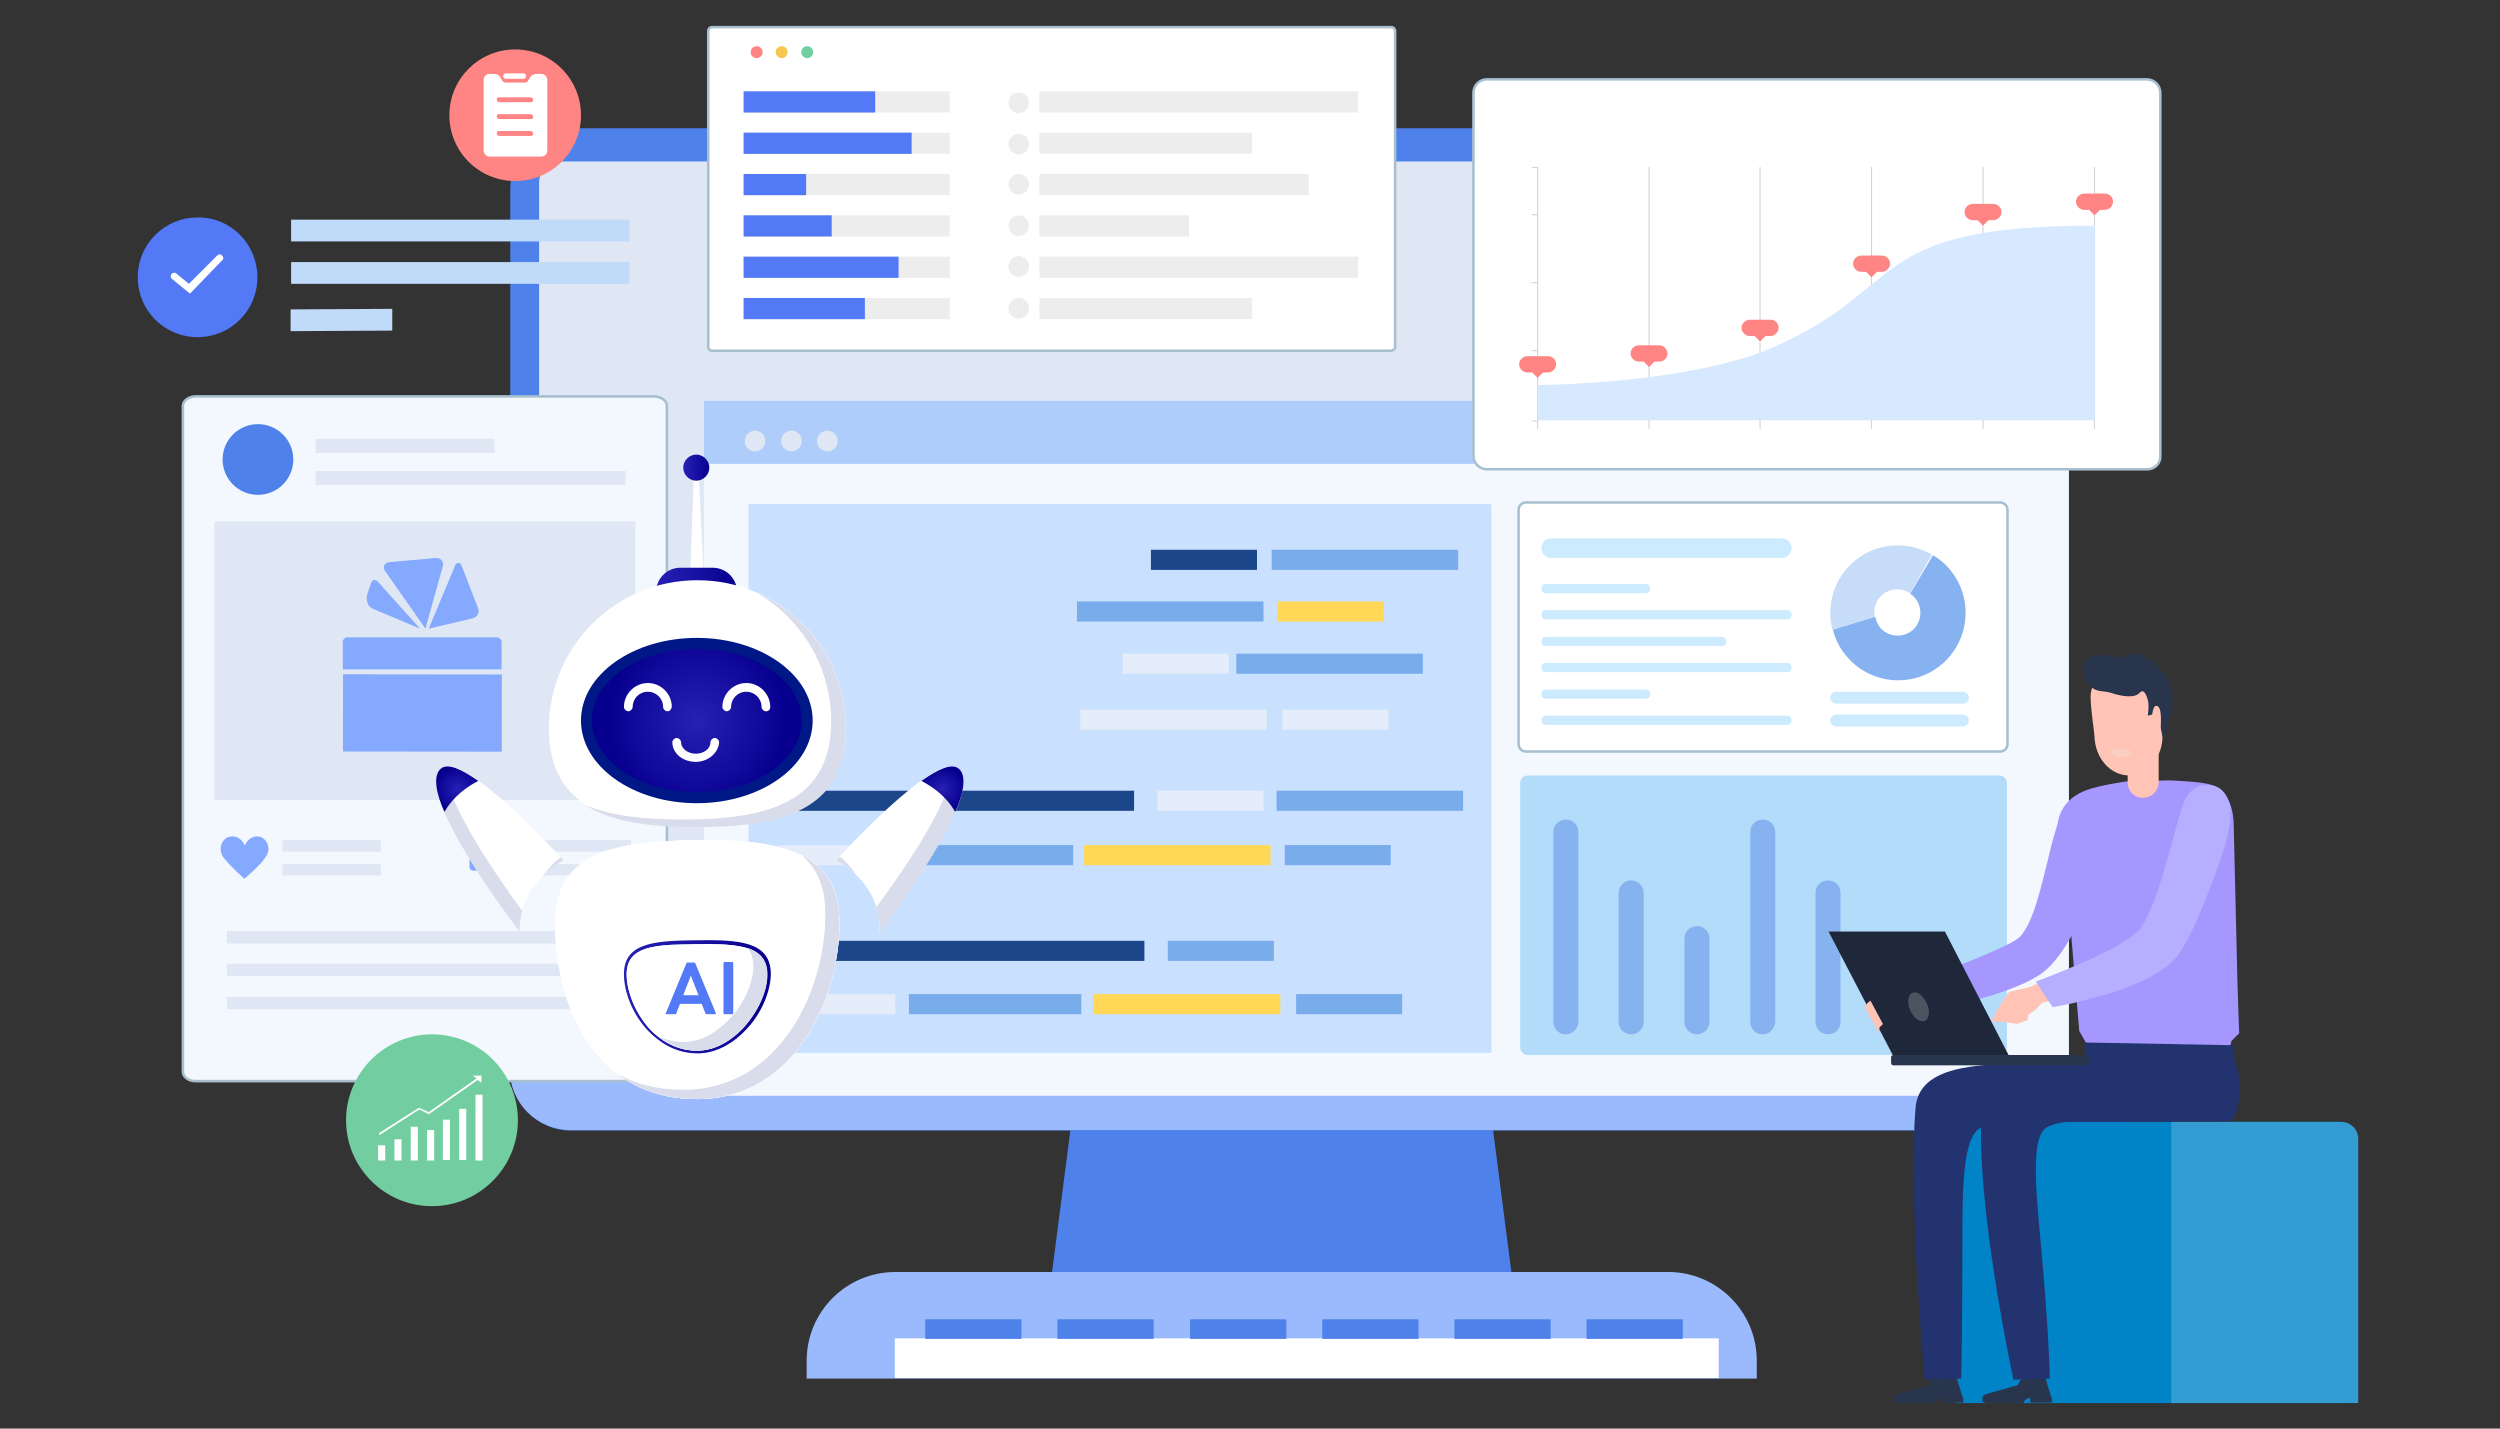<svg width="490" height="280" viewBox="0 0 490 280" fill="none" xmlns="http://www.w3.org/2000/svg">
<rect x="0" y="0" width="490" height="280" fill="#333333" stroke="none"/>
<g id="Frame 43917">
<g id="Frame" clip-path="url(#clip0_251_1525)">
<g id="Group">
<g id="Group_2">
<path id="Vector" d="M296.893 254.427H205.543L212.472 200.811H289.965L296.893 254.427Z" fill="#4E82EA"/>
<path id="Vector_2" d="M158.216 270.203H344.327V266.686C344.327 257.092 336.546 249.311 326.953 249.311H175.484C165.891 249.311 158.109 257.092 158.109 266.686V270.203H158.216Z" fill="#9BBAFE"/>
<path id="Vector_3" d="M390.588 221.597H111.954C105.345 221.597 100.016 216.267 100.016 209.658V37.084C100.016 30.476 105.345 25.146 111.954 25.146H390.588C397.197 25.146 402.526 30.476 402.526 37.084V209.552C402.633 216.161 397.197 221.597 390.588 221.597Z" fill="#4E82EA"/>
<path id="Vector_4" d="M392.72 183.969H109.822C107.477 183.969 105.665 182.051 105.665 179.812V35.805C105.665 33.46 107.584 31.648 109.822 31.648H392.827C395.172 31.648 396.984 33.567 396.984 35.805V179.812C396.984 182.051 395.065 183.969 392.72 183.969Z" fill="#DFE7F4"/>
<path id="Vector_5" d="M99.909 188.766V209.552C99.909 216.161 105.239 221.49 111.954 221.49H390.482C397.09 221.49 402.527 216.161 402.527 209.552V188.766H99.909Z" fill="#9BBAFE"/>
<path id="Vector_6" d="M251.165 210.405C254.108 210.405 256.494 208.066 256.494 205.182C256.494 202.297 254.108 199.958 251.165 199.958C248.221 199.958 245.835 202.297 245.835 205.182C245.835 208.066 248.221 210.405 251.165 210.405Z" fill="white"/>
<g id="Group_3">
<path id="Vector_7" d="M336.865 262.315H175.377V270.097H336.865V262.315Z" fill="white"/>
<path id="Vector_8" d="M329.83 258.584H310.963V262.422H329.83V258.584Z" fill="#4E82EA"/>
<path id="Vector_9" d="M303.928 258.584H285.062V262.422H303.928V258.584Z" fill="#4E82EA"/>
<path id="Vector_10" d="M278.026 258.584H259.159V262.422H278.026V258.584Z" fill="#4E82EA"/>
<path id="Vector_11" d="M252.124 258.584H233.257V262.422H252.124V258.584Z" fill="#4E82EA"/>
<path id="Vector_12" d="M226.115 258.584H207.248V262.422H226.115V258.584Z" fill="#4E82EA"/>
<path id="Vector_13" d="M200.213 258.584H181.346V262.422H200.213V258.584Z" fill="#4E82EA"/>
</g>
</g>
<g id="Group_4">
<path id="Vector_14" d="M405.511 78.549H137.963V214.775H405.511V78.549Z" fill="#F3F8FF"/>
<path id="Vector_15" d="M292.309 98.802H146.703V206.354H292.309V98.802Z" fill="#CAE0FF"/>
<path id="Vector_16" d="M405.511 78.549H137.963V90.914H405.511V78.549Z" fill="#AFCDFB"/>
<path id="Vector_17" d="M147.982 88.463C149.101 88.463 150.008 87.556 150.008 86.437C150.008 85.319 149.101 84.412 147.982 84.412C146.864 84.412 145.957 85.319 145.957 86.437C145.957 87.556 146.864 88.463 147.982 88.463Z" fill="#DFE7F4"/>
<path id="Vector_18" d="M155.124 88.463C156.242 88.463 157.149 87.556 157.149 86.437C157.149 85.319 156.242 84.412 155.124 84.412C154.005 84.412 153.099 85.319 153.099 86.437C153.099 87.556 154.005 88.463 155.124 88.463Z" fill="#DFE7F4"/>
<path id="Vector_19" d="M162.159 88.463C163.278 88.463 164.184 87.556 164.184 86.437C164.184 85.319 163.278 84.412 162.159 84.412C161.041 84.412 160.134 85.319 160.134 86.437C160.134 87.556 161.041 88.463 162.159 88.463Z" fill="#DFE7F4"/>
<path id="Vector_20" d="M175.484 194.842H154.698V198.786H175.484V194.842Z" fill="#E4EDF9"/>
<path id="Vector_21" d="M173.352 165.636H152.566V169.58H173.352V165.636Z" fill="#E4EDF9"/>
<path id="Vector_22" d="M210.339 165.636H176.336V169.58H210.339V165.636Z" fill="#78ACEA"/>
<path id="Vector_23" d="M249.033 165.636H212.472V169.58H249.033V165.636Z" fill="#FFD858"/>
<path id="Vector_24" d="M248.287 139.094H211.726V143.038H248.287V139.094Z" fill="#E4EDF9"/>
<path id="Vector_25" d="M278.879 128.115H242.317V132.059H278.879V128.115Z" fill="#78ACEA"/>
<path id="Vector_26" d="M247.647 117.882H211.086V121.826H247.647V117.882Z" fill="#78ACEA"/>
<path id="Vector_27" d="M285.807 107.756H249.246V111.7H285.807V107.756Z" fill="#78ACEA"/>
<path id="Vector_28" d="M286.766 154.977H250.205V158.92H286.766V154.977Z" fill="#78ACEA"/>
<path id="Vector_29" d="M274.829 194.842H254.043V198.786H274.829V194.842Z" fill="#78ACEA"/>
<path id="Vector_30" d="M211.938 194.842H178.148V198.786H211.938V194.842Z" fill="#78ACEA"/>
<path id="Vector_31" d="M250.951 194.842H214.283V198.786H250.951V194.842Z" fill="#FFD858"/>
<path id="Vector_32" d="M249.672 184.396H228.887V188.34H249.672V184.396Z" fill="#78ACEA"/>
<path id="Vector_33" d="M272.589 165.636H251.804V169.58H272.589V165.636Z" fill="#78ACEA"/>
<path id="Vector_34" d="M247.647 154.977H226.861V158.92H247.647V154.977Z" fill="#E4EDF9"/>
<path id="Vector_35" d="M272.164 139.094H251.378V143.038H272.164V139.094Z" fill="#E4EDF9"/>
<path id="Vector_36" d="M240.825 128.115H220.039V132.059H240.825V128.115Z" fill="#E4EDF9"/>
<path id="Vector_37" d="M271.205 117.882H250.419V121.826H271.205V117.882Z" fill="#FFD858"/>
<path id="Vector_38" d="M246.368 107.756H225.582V111.7H246.368V107.756Z" fill="#1C468A"/>
<path id="Vector_39" d="M224.303 184.396H154.698V188.34H224.303V184.396Z" fill="#1C468A"/>
<path id="Vector_40" d="M222.278 154.977H152.673V158.92H222.278V154.977Z" fill="#1C468A"/>
<path id="Vector_41" d="M391.973 147.302H299.131C298.278 147.302 297.639 146.662 297.639 145.81V99.975C297.639 99.122 298.278 98.482 299.131 98.482H391.973C392.826 98.482 393.466 99.122 393.466 99.975V145.916C393.466 146.662 392.826 147.302 391.973 147.302Z" fill="white" stroke="#A8BFCF" stroke-width="0.5" stroke-miterlimit="10"/>
<path id="Vector_42" d="M349.23 109.355H304.035C302.969 109.355 302.116 108.502 302.116 107.436C302.116 106.37 302.969 105.518 304.035 105.518H349.23C350.296 105.518 351.149 106.37 351.149 107.436C351.149 108.502 350.296 109.355 349.23 109.355Z" fill="#CDEBFF"/>
<path id="Vector_43" d="M322.582 116.283H302.969C302.436 116.283 302.116 115.857 302.116 115.431V115.324C302.116 114.791 302.543 114.471 302.969 114.471H322.582C323.115 114.471 323.435 114.898 323.435 115.324V115.431C323.541 115.857 323.115 116.283 322.582 116.283Z" fill="#CDEBFF"/>
<path id="Vector_44" d="M350.296 121.399H302.969C302.436 121.399 302.116 120.973 302.116 120.547V120.44C302.116 119.907 302.543 119.587 302.969 119.587H350.296C350.829 119.587 351.149 120.014 351.149 120.44V120.547C351.149 121.08 350.723 121.399 350.296 121.399Z" fill="#CDEBFF"/>
<path id="Vector_45" d="M322.582 136.962H302.969C302.436 136.962 302.116 136.536 302.116 136.11V136.003C302.116 135.47 302.543 135.15 302.969 135.15H322.582C323.115 135.15 323.435 135.577 323.435 136.003V136.11C323.541 136.536 323.115 136.962 322.582 136.962Z" fill="#CDEBFF"/>
<path id="Vector_46" d="M350.296 142.079H302.969C302.436 142.079 302.116 141.652 302.116 141.226V141.119C302.116 140.586 302.543 140.267 302.969 140.267H350.296C350.829 140.267 351.149 140.693 351.149 141.119V141.226C351.149 141.759 350.723 142.079 350.296 142.079Z" fill="#CDEBFF"/>
<path id="Vector_47" d="M337.505 126.623H302.969C302.436 126.623 302.116 126.196 302.116 125.77V125.663C302.116 125.13 302.543 124.811 302.969 124.811H337.505C338.038 124.811 338.358 125.237 338.358 125.663V125.77C338.358 126.196 338.038 126.623 337.505 126.623Z" fill="#CDEBFF"/>
<path id="Vector_48" d="M350.296 131.739H302.969C302.436 131.739 302.116 131.313 302.116 130.887V130.78C302.116 130.247 302.543 129.927 302.969 129.927H350.296C350.829 129.927 351.149 130.354 351.149 130.78V130.887C351.149 131.42 350.723 131.739 350.296 131.739Z" fill="#CDEBFF"/>
<path id="Vector_49" d="M384.725 137.922H359.889C359.25 137.922 358.717 137.389 358.717 136.749C358.717 136.11 359.25 135.577 359.889 135.577H384.725C385.365 135.577 385.898 136.11 385.898 136.749C385.898 137.389 385.365 137.922 384.725 137.922Z" fill="#CDEBFF"/>
<path id="Vector_50" d="M384.725 142.398H359.889C359.25 142.398 358.717 141.865 358.717 141.226C358.717 140.586 359.25 140.053 359.889 140.053H384.725C385.365 140.053 385.898 140.586 385.898 141.226C385.898 141.865 385.365 142.398 384.725 142.398Z" fill="#CDEBFF"/>
<path id="Vector_51" d="M374.386 116.39C374.813 116.603 375.132 116.923 375.452 117.349C376.944 119.268 376.625 122.146 374.706 123.638C372.787 125.131 369.909 124.811 368.417 122.892C367.991 122.252 367.671 121.613 367.564 120.867L359.25 123.425C359.676 125.13 360.423 126.729 361.595 128.222C366.072 133.978 374.386 135.044 380.142 130.567C385.898 126.09 386.964 117.776 382.487 112.02C381.421 110.634 380.142 109.568 378.863 108.822L374.386 116.39Z" fill="#86B2F0"/>
<path id="Vector_52" opacity="0.46" d="M369.056 116.496C370.655 115.217 372.787 115.217 374.386 116.283L378.649 108.715C374.066 106.05 368.203 106.263 363.833 109.674C359.569 112.979 357.864 118.522 359.143 123.425L367.457 120.867C367.137 119.268 367.67 117.562 369.056 116.496Z" fill="#86B2F0"/>
<path id="Vector_53" d="M391.867 206.78H299.451C298.705 206.78 297.959 206.141 297.959 205.288V153.484C297.959 152.738 298.599 151.992 299.451 151.992H391.867C392.614 151.992 393.36 152.631 393.36 153.484V205.288C393.253 206.141 392.614 206.78 391.867 206.78Z" fill="#B3DBFA"/>
<path id="Vector_54" d="M306.913 202.73C305.527 202.73 304.461 201.664 304.461 200.279V163.078C304.461 161.692 305.527 160.626 306.913 160.626C308.298 160.626 309.364 161.692 309.364 163.078V200.279C309.258 201.664 308.192 202.73 306.913 202.73Z" fill="#86B2F0"/>
<path id="Vector_55" d="M319.704 202.73C318.318 202.73 317.252 201.664 317.252 200.279V175.016C317.252 173.63 318.318 172.564 319.704 172.564C321.089 172.564 322.155 173.63 322.155 175.016V200.279C322.155 201.664 321.089 202.73 319.704 202.73Z" fill="#86B2F0"/>
<path id="Vector_56" d="M332.602 202.73C331.216 202.73 330.15 201.664 330.15 200.278V183.97C330.15 182.584 331.216 181.518 332.602 181.518C333.988 181.518 335.054 182.584 335.054 183.97V200.278C335.054 201.664 333.881 202.73 332.602 202.73Z" fill="#86B2F0"/>
<path id="Vector_57" d="M345.499 202.73C344.114 202.73 343.048 201.664 343.048 200.279V163.078C343.048 161.692 344.114 160.626 345.499 160.626C346.885 160.626 347.951 161.692 347.951 163.078V200.279C347.845 201.664 346.779 202.73 345.499 202.73Z" fill="#86B2F0"/>
<path id="Vector_58" d="M371.188 202.73C369.802 202.73 368.736 201.664 368.736 200.278V186.208C368.736 184.822 369.802 183.756 371.188 183.756C372.574 183.756 373.64 184.822 373.64 186.208V200.278C373.64 201.664 372.467 202.73 371.188 202.73Z" fill="#86B2F0"/>
<path id="Vector_59" d="M358.29 202.73C356.905 202.73 355.839 201.664 355.839 200.279V175.016C355.839 173.63 356.905 172.564 358.29 172.564C359.676 172.564 360.742 173.63 360.742 175.016V200.279C360.742 201.664 359.676 202.73 358.29 202.73Z" fill="#86B2F0"/>
<path id="Vector_60" d="M384.086 202.73C382.701 202.73 381.635 201.664 381.635 200.279V193.35C381.635 191.964 382.701 190.898 384.086 190.898C385.472 190.898 386.538 191.964 386.538 193.35V200.279C386.431 201.664 385.366 202.73 384.086 202.73Z" fill="#86B2F0"/>
</g>
<g id="Group_5">
<g id="Group_6">
<path id="Vector_61" d="M130.715 79.508V210.085C130.715 211.044 129.543 211.897 128.264 211.897H38.299C36.914 211.897 35.848 211.044 35.848 210.085V79.508C35.848 78.549 37.02 77.696 38.299 77.696H128.264C129.649 77.803 130.715 78.549 130.715 79.508Z" fill="#F3F8FF" stroke="#A8BFCF" stroke-width="0.5" stroke-miterlimit="10"/>
<path id="Vector_62" d="M123.787 182.477H44.481V184.929H123.787V182.477Z" fill="#DFE7F4"/>
<path id="Vector_63" d="M123.787 188.873H44.481V191.324H123.787V188.873Z" fill="#DFE7F4"/>
<path id="Vector_64" d="M123.787 195.375H44.481V197.827H123.787V195.375Z" fill="#DFE7F4"/>
<g id="Group_7">
<path id="Vector_65" d="M74.648 164.676H55.355V166.915H74.648V164.676Z" fill="#DFE7F4"/>
<path id="Vector_66" d="M74.648 169.366H55.355V171.605H74.648V169.366Z" fill="#DFE7F4"/>
<path id="Vector_67" d="M123.681 164.676H104.388V166.915H123.681V164.676Z" fill="#DFE7F4"/>
<path id="Vector_68" d="M123.681 169.366H104.388V171.605H123.681V169.366Z" fill="#DFE7F4"/>
<path id="Vector_69" d="M100.55 163.93H92.769C92.342 163.93 92.022 164.25 92.022 164.676V169.899C92.022 170.326 92.342 170.646 92.769 170.646H95.22L96.713 172.244L98.205 170.646H100.55C100.976 170.646 101.296 170.326 101.296 169.899V164.676C101.296 164.25 100.976 163.93 100.55 163.93Z" fill="#84A9FF"/>
<g id="Group_8">
<path id="Vector_70" d="M51.091 164.037C49.812 163.61 48.426 164.463 48 165.742C47.467 164.463 46.188 163.61 44.908 164.037H44.802C43.309 164.57 42.776 166.595 43.736 167.981C44.802 169.473 47.893 172.244 47.893 172.244C47.893 172.244 51.091 169.58 52.05 167.981C53.116 166.595 52.583 164.676 51.091 164.037Z" fill="#84A9FF"/>
</g>
</g>
<g id="Group_9">
<path id="Vector_71" d="M96.925 86.01H61.856V88.782H96.925V86.01Z" fill="#DFE7F4"/>
<path id="Vector_72" d="M122.614 92.299H61.856V95.071H122.614V92.299Z" fill="#DFE7F4"/>
<path id="Vector_73" d="M50.557 96.989C54.384 96.989 57.486 93.887 57.486 90.061C57.486 86.234 54.384 83.132 50.557 83.132C46.731 83.132 43.629 86.234 43.629 90.061C43.629 93.887 46.731 96.989 50.557 96.989Z" fill="#4E82EA"/>
</g>
<g id="Group_10">
<path id="Vector_74" d="M124.533 102.213H42.03V156.788H124.533V102.213Z" fill="#DFE7F4"/>
</g>
</g>
<g id="Group_11">
<path id="Vector_75" d="M67.221 147.293L98.346 147.328L98.363 132.192L67.237 132.157L67.221 147.293Z" fill="#84A9FF"/>
<path id="Vector_76" d="M67.186 131.206H98.311V125.876C98.311 125.343 97.884 124.917 97.351 124.917H68.038C67.612 124.917 67.186 125.343 67.186 125.77V131.206Z" fill="#84A9FF"/>
<g id="Group_12">
<path id="Vector_77" d="M84.027 123.211L92.661 121.186C93.514 120.973 94.047 120.014 93.727 119.267L90.423 110.74C90.21 110.207 89.464 110.207 89.25 110.74L84.027 123.211Z" fill="#84A9FF"/>
<path id="Vector_78" d="M83.388 123.212L86.799 110.953C87.012 110.101 86.372 109.354 85.519 109.354L76.139 110.207C75.393 110.314 74.967 111.167 75.393 111.806L83.388 123.212Z" fill="#84A9FF"/>
<path id="Vector_79" d="M82.322 123.212L74.007 113.938C73.581 113.512 72.942 113.618 72.728 114.258L71.982 116.496C71.662 117.562 72.089 118.841 72.942 119.268L82.322 123.212Z" fill="#84A9FF"/>
</g>
</g>
</g>
<g id="Group_13">
<path id="Vector_80" d="M420.861 91.98H291.457C289.965 91.98 288.792 90.807 288.792 89.315V18.218C288.792 16.725 289.965 15.553 291.457 15.553H420.754C422.246 15.553 423.419 16.725 423.419 18.218V89.315C423.525 90.807 422.353 91.98 420.861 91.98Z" fill="white" stroke="#A8BFCF" stroke-width="0.5" stroke-miterlimit="10"/>
<g id="Group_14">
<g id="Group_15">
<g id="Group_16">
<path id="Vector_81" d="M301.37 84.092C301.264 84.092 301.264 83.986 301.264 83.986V32.821C301.264 32.714 301.37 32.714 301.37 32.714C301.477 32.714 301.477 32.821 301.477 32.821V83.986C301.477 84.092 301.37 84.092 301.37 84.092Z" fill="#D1D3D4"/>
<path id="Vector_82" d="M323.222 84.092C323.115 84.092 323.115 83.986 323.115 83.986V32.821C323.115 32.714 323.222 32.714 323.222 32.714C323.328 32.714 323.328 32.821 323.328 32.821V83.986C323.328 84.092 323.222 84.092 323.222 84.092Z" fill="#D1D3D4"/>
<path id="Vector_83" d="M344.967 84.092C344.86 84.092 344.86 83.986 344.86 83.986V32.821C344.86 32.714 344.967 32.714 344.967 32.714C345.074 32.714 345.074 32.821 345.074 32.821V83.986C345.18 84.092 345.074 84.092 344.967 84.092Z" fill="#D1D3D4"/>
<path id="Vector_84" d="M366.818 84.092C366.712 84.092 366.712 83.986 366.712 83.986V32.821C366.712 32.714 366.818 32.714 366.818 32.714C366.925 32.714 366.925 32.821 366.925 32.821V83.986C366.925 84.092 366.925 84.092 366.818 84.092Z" fill="#D1D3D4"/>
<path id="Vector_85" d="M388.67 84.092C388.563 84.092 388.563 83.986 388.563 83.986V32.821C388.563 32.714 388.67 32.714 388.67 32.714C388.777 32.714 388.777 32.821 388.777 32.821V83.986C388.777 84.092 388.777 84.092 388.67 84.092Z" fill="#D1D3D4"/>
<path id="Vector_86" d="M410.522 84.092C410.415 84.092 410.415 83.986 410.415 83.986V32.821C410.415 32.714 410.522 32.714 410.522 32.714C410.628 32.714 410.628 32.821 410.628 32.821V83.986C410.628 84.092 410.628 84.092 410.522 84.092Z" fill="#D1D3D4"/>
</g>
<g id="Group_17">
<path id="Vector_87" d="M301.37 68.849H300.304C300.197 68.849 300.197 68.743 300.197 68.743C300.197 68.636 300.304 68.636 300.304 68.636H301.37C301.476 68.636 301.476 68.743 301.476 68.743C301.476 68.849 301.37 68.849 301.37 68.849Z" fill="#D1D3D4"/>
<path id="Vector_88" d="M301.37 82.6H300.304C300.197 82.6 300.197 82.493 300.197 82.493C300.197 82.387 300.304 82.387 300.304 82.387H301.37C301.476 82.387 301.476 82.493 301.476 82.493C301.476 82.6 301.37 82.6 301.37 82.6Z" fill="#D1D3D4"/>
<path id="Vector_89" d="M301.37 55.525H300.304C300.197 55.525 300.197 55.419 300.197 55.419C300.197 55.312 300.304 55.312 300.304 55.312H301.37C301.476 55.312 301.476 55.419 301.476 55.419C301.476 55.525 301.37 55.525 301.37 55.525Z" fill="#D1D3D4"/>
<path id="Vector_90" d="M301.37 42.201H300.304C300.197 42.201 300.197 42.094 300.197 42.094C300.197 41.988 300.304 41.988 300.304 41.988H301.37C301.476 41.988 301.476 42.094 301.476 42.094C301.476 42.201 301.37 42.201 301.37 42.201Z" fill="#D1D3D4"/>
<path id="Vector_91" d="M301.37 32.928H300.304C300.197 32.928 300.197 32.821 300.197 32.821C300.197 32.714 300.304 32.714 300.304 32.714H301.37C301.476 32.714 301.476 32.821 301.476 32.821C301.476 32.928 301.37 32.928 301.37 32.928Z" fill="#D1D3D4"/>
</g>
</g>
<path id="Vector_92" d="M301.37 75.458C301.37 75.458 331.216 75.352 347.951 67.89C374.28 56.165 365.539 44.227 410.628 44.227V82.387H301.37V75.458Z" fill="#D7E9FF"/>
<path id="Vector_93" d="M303.396 69.809H299.345C298.492 69.809 297.746 70.555 297.746 71.407C297.746 72.26 298.492 73.006 299.345 73.006H300.304L301.37 74.072L302.436 73.006H303.396C304.248 73.006 304.994 72.26 304.994 71.407C304.994 70.448 304.248 69.809 303.396 69.809Z" fill="#FF8585"/>
<path id="Vector_94" d="M325.247 67.677H321.197C320.344 67.677 319.598 68.423 319.598 69.276C319.598 70.128 320.344 70.874 321.197 70.874H322.156L323.222 71.941L324.288 70.874H325.247C326.1 70.874 326.846 70.128 326.846 69.276C326.739 68.423 326.1 67.677 325.247 67.677Z" fill="#FF8585"/>
<path id="Vector_95" d="M346.992 62.667H342.942C342.089 62.667 341.343 63.413 341.343 64.266C341.343 65.119 342.089 65.865 342.942 65.865H343.901L344.967 66.931L346.033 65.865H346.992C347.845 65.865 348.591 65.119 348.591 64.266C348.591 63.307 347.952 62.667 346.992 62.667Z" fill="#FF8585"/>
<path id="Vector_96" d="M368.844 50.089H364.793C363.94 50.089 363.194 50.835 363.194 51.688C363.194 52.541 363.94 53.287 364.793 53.287H365.753L366.818 54.353L367.884 53.287H368.844C369.697 53.287 370.443 52.541 370.443 51.688C370.443 50.728 369.697 50.089 368.844 50.089Z" fill="#FF8585"/>
<path id="Vector_97" d="M390.695 39.963H386.645C385.792 39.963 385.046 40.709 385.046 41.562C385.046 42.414 385.792 43.161 386.645 43.161H387.604L388.67 44.227L389.736 43.161H390.695C391.548 43.161 392.294 42.414 392.294 41.562C392.294 40.709 391.548 39.963 390.695 39.963Z" fill="#FF8585"/>
<path id="Vector_98" d="M412.547 37.938H408.496C407.644 37.938 406.897 38.684 406.897 39.536C406.897 40.389 407.644 41.135 408.496 41.135H409.456L410.522 42.201L411.588 41.135H412.547C413.4 41.135 414.146 40.389 414.146 39.536C414.146 38.577 413.4 37.938 412.547 37.938Z" fill="#FF8585"/>
</g>
</g>
<g id="Group_18">
<path id="Vector_99" d="M272.591 68.743H139.563C139.136 68.743 138.816 68.423 138.816 67.996V6.066C138.816 5.64 139.136 5.32 139.563 5.32H272.697C273.124 5.32 273.443 5.64 273.443 6.066V67.996C273.443 68.423 273.017 68.743 272.591 68.743Z" fill="white" stroke="#A8BFCF" stroke-width="0.5" stroke-miterlimit="10"/>
<g id="Group_19">
<path id="Vector_100" d="M266.195 17.898H203.731V22.055H266.195V17.898Z" fill="#EDEDED"/>
<path id="Vector_101" d="M245.409 25.999H203.731V30.156H245.409V25.999Z" fill="#EDEDED"/>
<path id="Vector_102" d="M233.045 42.201H203.731V46.358H233.045V42.201Z" fill="#EDEDED"/>
<path id="Vector_103" d="M256.495 34.1H203.731V38.257H256.495V34.1Z" fill="#EDEDED"/>
<path id="Vector_104" d="M266.195 50.302H203.731V54.459H266.195V50.302Z" fill="#EDEDED"/>
<path id="Vector_105" d="M245.409 58.403H203.731V62.56H245.409V58.403Z" fill="#EDEDED"/>
</g>
<g id="Group_20">
<path id="Vector_106" d="M186.144 17.898H145.745V22.055H186.144V17.898Z" fill="#EDEDED"/>
</g>
<g id="Group_21">
<path id="Vector_107" d="M186.144 25.999H145.745V30.156H186.144V25.999Z" fill="#EDEDED"/>
</g>
<g id="Group_22">
<path id="Vector_108" d="M186.144 34.1H145.745V38.257H186.144V34.1Z" fill="#EDEDED"/>
</g>
<g id="Group_23">
<path id="Vector_109" d="M186.144 42.201H145.745V46.358H186.144V42.201Z" fill="#EDEDED"/>
</g>
<g id="Group_24">
<path id="Vector_110" d="M186.144 50.302H145.745V54.459H186.144V50.302Z" fill="#EDEDED"/>
</g>
<g id="Group_25">
<path id="Vector_111" d="M186.144 58.403H145.745V62.56H186.144V58.403Z" fill="#EDEDED"/>
</g>
<g id="Group_26">
<path id="Vector_112" d="M171.541 17.898H145.745V22.055H171.541V17.898Z" fill="#5379F6"/>
<path id="Vector_113" d="M163.013 42.201H145.745V46.358H163.013V42.201Z" fill="#5379F6"/>
<path id="Vector_114" d="M169.515 58.403H145.745V62.56H169.515V58.403Z" fill="#5379F6"/>
<path id="Vector_115" d="M158.003 34.1H145.745V38.257H158.003V34.1Z" fill="#5379F6"/>
<path id="Vector_116" d="M178.682 25.999H145.745V30.156H178.682V25.999Z" fill="#5379F6"/>
<path id="Vector_117" d="M176.124 50.302H145.745V54.459H176.124V50.302Z" fill="#5379F6"/>
</g>
<path id="Vector_118" d="M199.681 22.161C200.799 22.161 201.706 21.255 201.706 20.136C201.706 19.018 200.799 18.111 199.681 18.111C198.562 18.111 197.655 19.018 197.655 20.136C197.655 21.255 198.562 22.161 199.681 22.161Z" fill="#EDEDED"/>
<path id="Vector_119" d="M199.681 30.262C200.799 30.262 201.706 29.356 201.706 28.237C201.706 27.119 200.799 26.212 199.681 26.212C198.562 26.212 197.655 27.119 197.655 28.237C197.655 29.356 198.562 30.262 199.681 30.262Z" fill="#EDEDED"/>
<path id="Vector_120" d="M199.681 38.151C200.799 38.151 201.706 37.244 201.706 36.125C201.706 35.007 200.799 34.1 199.681 34.1C198.562 34.1 197.655 35.007 197.655 36.125C197.655 37.244 198.562 38.151 199.681 38.151Z" fill="#EDEDED"/>
<path id="Vector_121" d="M199.681 46.252C200.799 46.252 201.706 45.345 201.706 44.226C201.706 43.108 200.799 42.201 199.681 42.201C198.562 42.201 197.655 43.108 197.655 44.226C197.655 45.345 198.562 46.252 199.681 46.252Z" fill="#EDEDED"/>
<path id="Vector_122" d="M199.681 54.246C200.799 54.246 201.706 53.339 201.706 52.221C201.706 51.102 200.799 50.195 199.681 50.195C198.562 50.195 197.655 51.102 197.655 52.221C197.655 53.339 198.562 54.246 199.681 54.246Z" fill="#EDEDED"/>
<path id="Vector_123" d="M199.681 62.454C200.799 62.454 201.706 61.547 201.706 60.429C201.706 59.31 200.799 58.403 199.681 58.403C198.562 58.403 197.655 59.31 197.655 60.429C197.655 61.547 198.562 62.454 199.681 62.454Z" fill="#EDEDED"/>
</g>
<g id="Group_27">
<path id="Vector_124" d="M148.302 11.396C148.95 11.396 149.475 10.871 149.475 10.223C149.475 9.576 148.95 9.051 148.302 9.051C147.655 9.051 147.13 9.576 147.13 10.223C147.13 10.871 147.655 11.396 148.302 11.396Z" fill="#FF8585"/>
<path id="Vector_125" d="M153.206 11.396C153.853 11.396 154.378 10.871 154.378 10.223C154.378 9.576 153.853 9.051 153.206 9.051C152.558 9.051 152.033 9.576 152.033 10.223C152.033 10.871 152.558 11.396 153.206 11.396Z" fill="#F6C852"/>
<path id="Vector_126" d="M158.215 11.396C158.863 11.396 159.388 10.871 159.388 10.223C159.388 9.576 158.863 9.051 158.215 9.051C157.568 9.051 157.043 9.576 157.043 10.223C157.043 10.871 157.568 11.396 158.215 11.396Z" fill="#72CEA0"/>
</g>
<g id="Group_28">
<g id="Group_29">
<path id="Vector_127" d="M383.34 275V219.892H458.914V275" fill="#0083C7"/>
<path id="Vector_128" d="M425.551 275V219.892H458.914C460.726 219.892 462.219 221.384 462.219 223.196V275" fill="#339CD2"/>
</g>
<g id="Group_30">
<g id="Group_31">
<g id="Group_32">
<g id="Group_33">
<path id="Vector_129" d="M438.555 193.243L438.875 202.517L437.383 204.009L437.063 205.182L409.136 204.862L407.537 202.091C407.537 202.091 406.151 185.782 405.618 179.066C405.192 173.097 403.699 167.554 403.273 163.397C402.953 159.773 404.659 156.469 408.922 154.87C411.481 153.911 416.704 153.164 416.704 153.164L425.125 152.951C425.125 152.951 431.414 153.164 433.332 153.804C437.063 154.87 437.809 159.24 437.809 161.798L438.555 193.243Z" fill="#A697FF"/>
</g>
<g id="Group_34">
<g id="Group_35">
<g id="Group_36">
<g id="Group_37">
<path id="Vector_130" d="M423.099 147.834L417.023 147.941V153.377C417.023 155.083 418.409 156.469 420.115 156.362C421.714 156.362 423.099 154.976 423.099 153.377V147.834Z" fill="#FFC4B5"/>
</g>
</g>
<g id="Group_38">
<g id="XMLID_1_">
<path id="XMLID_2_" d="M410.522 144.317C410.628 148.581 413.613 151.992 417.344 151.992C420.968 151.885 423.952 148.368 423.846 144.104C423.846 143.464 424.059 135.683 423.846 135.15L420.968 132.912L415.531 131.526L411.161 132.805C411.161 133.018 409.562 134.404 409.775 137.175C409.882 139.627 410.522 143.891 410.522 144.317Z" fill="#FFC4B5"/>
</g>
</g>
</g>
<path id="Vector_131" d="M424.272 143.891L423.845 144.424C423.845 144.424 423.739 143.784 423.526 142.825C423.419 142.292 423.952 138.241 422.566 138.348C422.033 138.348 421.82 140.053 421.82 140.053L420.967 140.267C420.967 140.267 421.287 138.135 420.967 137.175C420.541 135.683 420.008 135.044 419.369 135.79C418.303 136.962 415.638 136.429 413.719 135.79C411.8 135.257 410.628 135.896 409.136 133.764C407.643 131.526 408.283 129.927 409.029 129.181C409.455 128.755 410.735 128.008 413.932 128.648C417.237 129.287 417.024 127.689 419.049 128.222C422.247 129.074 425.444 132.805 425.764 136.109C426.084 139.414 424.272 143.891 424.272 143.891Z" fill="#29354D"/>
<path id="Vector_132" d="M413.826 147.408C413.826 147.835 414.679 148.261 415.745 148.368C416.811 148.368 417.77 148.048 417.77 147.621C417.77 147.195 416.917 146.769 415.851 146.662C414.679 146.555 413.826 146.875 413.826 147.408Z" fill="#FBCFC1"/>
</g>
</g>
<g id="Group_39">
<g id="Group_40">
<g id="Group_41">
<path id="Vector_133" d="M380.355 274.041H380.569V274.893H384.832L384.726 273.721H384.619L383.34 269.457H378.97L378.863 269.99L378.117 271.482L371.721 273.294C371.721 273.294 371.188 273.508 371.188 273.827V274.36V274.68C371.188 274.68 371.295 274.787 371.828 275H379.183L379.609 274.36L380.036 274.041H380.355Z" fill="#29354D"/>
</g>
<path id="Vector_134" d="M389.736 208.699C382.807 209.232 375.985 210.724 375.452 217.12C373.96 235.241 377.265 270.417 377.265 270.417L384.406 270.203C384.406 270.203 384.619 259.757 384.619 246.326C384.619 233.322 384.513 222.769 388.35 220.957C390.589 219.891 404.659 219.785 412.76 219.891V207.313C409.136 207.633 395.812 208.166 389.736 208.699Z" fill="#223370"/>
</g>
<g id="Group_42">
<g id="Group_43">
<path id="Vector_135" d="M397.729 274.041H397.943V274.894H402.206L402.1 273.721H401.993L400.714 269.458H396.344L396.237 269.99L395.491 271.483L389.095 273.295C389.095 273.295 388.562 273.508 388.562 273.828V274.361V274.681C388.562 274.681 388.669 274.787 389.202 275H396.557L396.983 274.361L397.41 274.041H397.729Z" fill="#29354D"/>
</g>
<path id="Vector_136" d="M436.53 219.785C432.053 219.785 423.419 219.892 414.038 219.892C407.003 219.892 404.339 219.465 401.354 220.851C397.517 222.663 399.329 235.561 400.395 248.245C401.567 261.676 401.78 270.204 401.78 270.204L394.639 270.417C394.639 270.417 386.964 235.028 388.456 217.014C388.989 210.618 395.811 209.339 402.74 208.593C406.79 208.166 408.709 207.207 408.709 207.207V204.329L437.596 204.862C437.596 204.862 437.809 207.101 438.128 208.166C438.661 209.872 438.875 209.979 438.875 215.202C438.768 216.481 438.235 219.785 436.53 219.785Z" fill="#223370"/>
</g>
</g>
<g id="Group_44">
<g id="Group_45">
<path id="Vector_137" d="M366.072 197.294L367.778 196.015L365.859 195.801L365.433 195.162L365.539 194.842L368.417 194.309H369.91H371.402L376.838 192.71L384.406 190.472L385.685 195.375L374.813 197.933L372.894 199.639L371.189 200.811L368.204 202.197L365.646 197.507L366.072 197.294Z" fill="#F8B1A6"/>
<path id="Vector_138" d="M411.694 161.372C412.866 169.153 406.791 186.315 399.862 191.005C392.614 195.801 375.666 198.573 375.666 198.573L373.214 193.243C373.214 193.243 390.695 187.061 395.172 184.183C399.649 181.411 401.354 165.316 403.913 159.986C404.446 158.814 405.618 157.215 408.496 157.748C411.374 158.174 411.374 159.133 411.694 161.372Z" fill="#A697FF"/>
</g>
<g id="Group_46">
<g id="Group_47">
<path id="Vector_139" d="M409.029 208.806H371.082C370.868 208.806 370.655 208.593 370.655 208.38V207.207C370.655 206.994 370.868 206.781 371.082 206.781H409.029C409.242 206.781 409.455 206.994 409.455 207.207V208.38C409.455 208.593 409.242 208.806 409.029 208.806Z" fill="#29354D"/>
<path id="Vector_140" d="M370.975 206.781L358.397 182.584H381.208L393.68 206.781H370.975Z" fill="#1F283A"/>
</g>
<path id="Vector_141" d="M365.539 197.294L365.965 196.654L366.605 196.121L369.057 200.705L368.417 201.344L368.204 202.197L365.646 197.72L365.539 197.294Z" fill="#FFC4B5"/>
</g>
</g>
<g id="Group_48">
<path id="Vector_142" d="M405.724 190.152L407.963 194.736L400.288 196.548L398.796 198.04L397.623 198.786L397.41 199.959L395.278 200.705L391.974 200.172L391.548 200.385L390.375 200.172L390.695 199.319L391.974 197.081L393.786 194.416L395.065 194.096L397.517 193.563L405.724 190.152Z" fill="#FFC4B5"/>
<path id="Vector_143" d="M436.849 157.108C437.915 160.413 436.21 166.062 433.971 171.925C431.733 177.894 428.961 184.823 426.403 187.807C420.754 194.416 402.313 197.4 402.313 197.4L399.009 192.391C399.009 192.391 415.637 186.315 419.155 182.371C422.672 178.427 425.657 164.676 427.576 158.494C428.002 157.322 428.961 154.23 431.839 153.911C434.717 153.591 436.103 154.976 436.849 157.108Z" fill="#B6AEFF"/>
</g>
</g>
<path id="Vector_144" d="M377.904 197.294C378.33 198.893 377.904 200.172 376.838 200.172C375.772 200.172 374.6 198.893 374.173 197.4C373.747 195.801 374.173 194.522 375.239 194.522C376.198 194.416 377.371 195.695 377.904 197.294Z" fill="#4C5361"/>
</g>
</g>
<g id="Group_49">
<path id="Vector_145" d="M101.509 219.572C101.509 228.845 93.941 236.413 84.667 236.413C75.393 236.413 67.825 228.845 67.825 219.572C67.825 210.298 75.393 202.73 84.667 202.73C94.047 202.73 101.509 210.298 101.509 219.572Z" fill="#72CEA0"/>
<g id="Group_50">
<path id="Vector_146" d="M94.367 210.831H92.661L93.407 211.364L84.027 217.973L82.109 217.12L74.221 222.13L74.434 222.45L82.215 217.44L84.027 218.399L93.621 211.684L94.367 212.217V210.831Z" fill="white"/>
<path id="Vector_147" d="M75.5 224.475H74.114V227.46H75.5V224.475Z" fill="white"/>
<path id="Vector_148" d="M78.698 223.302H77.312V227.459H78.698V223.302Z" fill="white"/>
<path id="Vector_149" d="M81.895 220.851H80.51V227.459H81.895V220.851Z" fill="white"/>
<path id="Vector_150" d="M85.094 221.49H83.708V227.459H85.094V221.49Z" fill="white"/>
<path id="Vector_151" d="M88.184 219.465H86.799V227.353H88.184V219.465Z" fill="white"/>
<path id="Vector_152" d="M91.383 217.333H89.997V227.353H91.383V217.333Z" fill="white"/>
<path id="Vector_153" d="M94.58 214.562H93.194V227.46H94.58V214.562Z" fill="white"/>
</g>
</g>
<g id="Group_51">
<path id="Vector_154" d="M100.976 35.485C108.099 35.485 113.874 29.711 113.874 22.588C113.874 15.464 108.099 9.69 100.976 9.69C93.853 9.69 88.078 15.464 88.078 22.588C88.078 29.711 93.853 35.485 100.976 35.485Z" fill="#FF8585"/>
<g id="Group_52">
<path id="Vector_155" d="M106.093 14.486H105.133C104.601 14.486 104.068 14.806 103.854 15.232L103.535 15.765C103.428 16.085 103.108 16.192 102.788 16.192H99.164C98.844 16.192 98.525 15.979 98.418 15.765L98.098 15.232C97.885 14.7 97.352 14.486 96.819 14.486H95.966C95.327 14.486 94.794 15.019 94.794 15.659V29.516C94.794 30.155 95.327 30.689 95.966 30.689H106.093C106.732 30.689 107.265 30.155 107.265 29.516V15.659C107.265 15.019 106.732 14.486 106.093 14.486ZM104.387 26.531C104.281 26.638 104.174 26.638 104.068 26.638H97.885C97.565 26.638 97.352 26.425 97.352 26.105C97.352 25.998 97.459 25.892 97.459 25.785C97.565 25.679 97.672 25.679 97.779 25.679H103.961C104.281 25.679 104.494 25.892 104.494 26.212C104.494 26.318 104.494 26.425 104.387 26.531ZM104.387 23.227C104.281 23.334 104.174 23.334 104.068 23.334H97.885C97.565 23.334 97.352 23.12 97.352 22.801C97.352 22.694 97.459 22.587 97.459 22.481C97.565 22.374 97.672 22.374 97.779 22.374H103.961C104.281 22.374 104.494 22.587 104.494 22.907C104.494 23.014 104.494 23.12 104.387 23.227ZM104.387 19.923C104.281 20.029 104.174 20.029 104.068 20.029H97.885C97.565 20.029 97.352 19.816 97.352 19.496C97.352 19.39 97.459 19.283 97.459 19.176C97.565 19.07 97.672 19.07 97.779 19.07H103.961C104.281 19.07 104.494 19.283 104.494 19.603C104.494 19.709 104.494 19.816 104.387 19.923Z" fill="white"/>
<path id="Vector_156" d="M102.575 15.446H99.164C98.844 15.446 98.631 15.233 98.631 14.913C98.631 14.593 98.844 14.38 99.164 14.38H102.575C102.895 14.38 103.108 14.593 103.108 14.913C103.108 15.233 102.895 15.446 102.575 15.446Z" fill="white"/>
</g>
</g>
<g id="Group_53">
<path id="Vector_157" d="M57.06 43.054H123.36V47.317H57.06V43.054Z" fill="#BFDBF9"/>
<path id="Vector_158" d="M57.06 51.368H123.36V55.632H57.06V51.368Z" fill="#BFDBF9"/>
<path id="Vector_159" d="M56.952 60.642L76.885 60.535V64.799L56.952 64.906V60.642Z" fill="#BFDBF9"/>
<g id="Group_54">
<path id="Vector_160" d="M50.45 54.353C50.45 60.855 45.227 66.078 38.725 66.078C32.223 66.078 27 60.855 27 54.353C27 47.851 32.223 42.627 38.725 42.627C45.227 42.521 50.45 47.851 50.45 54.353Z" fill="#5379F6"/>
<path id="Vector_161" d="M37.233 57.55L33.715 54.672C33.395 54.459 33.395 53.926 33.608 53.713C33.822 53.393 34.355 53.393 34.568 53.606L37.02 55.632L42.562 50.089C42.882 49.769 43.309 49.769 43.522 50.089C43.842 50.409 43.842 50.835 43.522 51.048L37.233 57.55Z" fill="white"/>
</g>
</g>
</g>
<g id="Group_55">
<g id="Group_56">
<path id="Vector_162" d="M163.865 168.62C163.865 168.62 172.819 172.884 172.393 182.691C172.393 182.691 193.605 155.083 187.742 150.606C183.372 147.089 163.865 168.62 163.865 168.62Z" fill="white"/>
<g id="Group_57">
<path id="Vector_163" d="M187.848 150.606C187.529 150.287 187.102 150.18 186.569 150.287C186.783 156.895 176.017 172.138 171.753 177.788C172.179 179.28 172.499 180.879 172.392 182.797C172.392 182.691 193.711 155.083 187.848 150.606Z" fill="#D8DCEB"/>
<path id="Vector_164" d="M164.611 167.875C164.185 168.301 163.865 168.621 163.865 168.621C163.865 168.621 165.784 169.58 167.809 171.499C166.85 170.006 165.677 168.727 164.611 167.875Z" fill="#D8DCEB"/>
</g>
<path id="Vector_165" d="M187.209 159.134C185.397 155.936 182.626 154.124 180.601 153.058C183.798 150.819 186.463 149.54 187.849 150.606C189.661 151.992 188.702 155.936 187.209 159.134Z" fill="url(#paint0_radial_251_1525)"/>
<path id="Vector_166" d="M110.462 168.62C110.462 168.62 101.508 172.884 101.934 182.691C101.934 182.691 80.722 155.083 86.585 150.606C90.955 147.089 110.462 168.62 110.462 168.62Z" fill="white"/>
<g id="Group_58">
<path id="Vector_167" d="M102.361 178.533C98.204 172.884 86.585 156.469 87.438 150.18C87.118 150.18 86.798 150.286 86.479 150.499C80.616 155.083 101.828 182.584 101.828 182.584C101.828 181.198 102.041 179.813 102.361 178.533Z" fill="#D8DCEB"/>
<path id="Vector_168" d="M106.625 171.391C108.65 169.473 110.462 168.62 110.462 168.62C110.462 168.62 110.249 168.407 109.929 167.98C108.863 168.833 107.691 169.899 106.625 171.391Z" fill="#D8DCEB"/>
</g>
<path id="Vector_169" d="M87.118 159.134C88.93 155.936 91.702 154.124 93.727 153.058C90.529 150.819 87.864 149.54 86.479 150.606C84.666 151.992 85.626 155.936 87.118 159.134Z" fill="url(#paint1_radial_251_1525)"/>
<g id="Group_59">
<g id="Group_60">
<path id="Vector_170" d="M135.085 117.562L136.044 91.874H136.897L138.176 117.456L135.085 117.562Z" fill="white"/>
<path id="Vector_171" d="M139.029 91.66C139.029 93.046 137.856 94.219 136.47 94.219C135.085 94.219 133.912 93.046 133.912 91.66C133.912 90.275 135.085 89.102 136.47 89.102C137.856 89.102 139.029 90.275 139.029 91.66Z" fill="url(#paint2_linear_251_1525)"/>
<path id="Vector_172" d="M144.572 119.161L128.583 119.268V116.07C128.583 113.405 130.715 111.273 133.38 111.273H139.669C142.333 111.273 144.465 113.405 144.465 116.07V119.161H144.572Z" fill="url(#paint3_linear_251_1525)"/>
<path id="Vector_173" d="M165.784 142.825C165.784 158.921 152.779 162.012 136.684 162.012C120.588 162.012 107.584 158.921 107.584 142.825C107.584 126.729 120.588 113.725 136.684 113.725C152.779 113.725 165.784 126.729 165.784 142.825Z" fill="white"/>
<path id="Vector_174" d="M148.515 116.283C157.149 121.4 162.905 130.673 162.905 141.439C162.905 157.535 149.901 160.626 133.806 160.626C126.557 160.626 119.948 159.986 114.832 157.854C120.162 161.265 127.943 162.118 136.684 162.118C152.779 162.118 165.783 159.027 165.783 142.931C165.783 130.993 158.642 120.76 148.515 116.283Z" fill="#D8DCEB"/>
<path id="Vector_175" d="M136.577 157.428C149.117 157.428 159.282 150.174 159.282 141.226C159.282 132.278 149.117 125.024 136.577 125.024C124.038 125.024 113.873 132.278 113.873 141.226C113.873 150.174 124.038 157.428 136.577 157.428Z" fill="#001885"/>
<path id="Vector_176" d="M136.577 155.296C147.939 155.296 157.15 148.997 157.15 141.226C157.15 133.455 147.939 127.156 136.577 127.156C125.215 127.156 116.005 133.455 116.005 141.226C116.005 148.997 125.215 155.296 136.577 155.296Z" fill="url(#paint4_radial_251_1525)"/>
<g id="Group_61">
<g id="Group_62">
<path id="Vector_177" d="M130.821 139.414C130.395 139.414 129.969 138.988 129.969 138.561C129.969 136.856 128.583 135.577 126.984 135.577C125.279 135.577 123.999 136.962 123.999 138.561C123.999 138.988 123.573 139.414 123.147 139.414C122.72 139.414 122.294 138.988 122.294 138.561C122.294 136.003 124.426 133.871 126.984 133.871C129.542 133.871 131.674 136.003 131.674 138.561C131.568 139.094 131.248 139.414 130.821 139.414Z" fill="white"/>
</g>
<g id="Group_63">
<path id="Vector_178" d="M150.114 139.414C149.688 139.414 149.262 138.988 149.262 138.561C149.262 136.856 147.876 135.577 146.277 135.577C144.572 135.577 143.292 136.962 143.292 138.561C143.292 138.988 142.866 139.414 142.44 139.414C142.013 139.414 141.587 138.988 141.587 138.561C141.587 136.003 143.719 133.871 146.277 133.871C148.835 133.871 150.967 136.003 150.967 138.561C150.967 139.094 150.647 139.414 150.114 139.414Z" fill="white"/>
</g>
<g id="Group_64">
<path id="Vector_179" d="M136.364 149.327C133.806 149.327 131.78 147.622 131.78 145.49C131.78 145.064 132.207 144.637 132.633 144.637C133.059 144.637 133.486 145.064 133.486 145.49C133.486 146.662 134.765 147.728 136.364 147.728C137.963 147.728 139.242 146.769 139.242 145.49C139.242 145.064 139.668 144.637 140.095 144.637C140.521 144.637 140.947 145.064 140.947 145.49C140.841 147.515 138.815 149.327 136.364 149.327Z" fill="white"/>
</g>
</g>
</g>
<path id="Vector_180" d="M164.505 180.026C164.079 166.915 152.78 164.463 136.684 164.676C120.802 164.89 109.29 166.915 108.863 180.026C108.437 194.203 114.833 215.415 136.684 215.415C156.404 215.415 164.931 194.416 164.505 180.026ZM127.624 201.771C124.746 198.68 122.827 194.203 122.934 190.578C123.147 185.355 128.263 185.036 136.684 184.929C137.324 184.929 137.963 184.929 138.603 184.929C142.014 184.929 144.998 185.142 147.024 185.888C149.049 186.635 150.328 188.127 150.435 190.578C150.541 193.989 148.623 198.466 145.531 201.558C142.867 204.329 139.775 205.821 136.684 205.821C132.421 205.821 129.436 203.689 127.624 201.771Z" fill="white"/>
<path id="Vector_181" d="M164.505 180.026C164.079 166.915 152.78 164.463 136.684 164.676C120.802 164.89 109.29 166.915 108.863 180.026C108.437 194.203 114.833 215.415 136.684 215.415C156.404 215.415 164.931 194.416 164.505 180.026ZM127.624 201.771C124.746 198.68 122.827 194.203 122.934 190.578C123.147 185.355 128.263 185.036 136.684 184.929C137.324 184.929 137.963 184.929 138.603 184.929C142.014 184.929 144.998 185.142 147.024 185.888C149.049 186.635 150.328 188.127 150.435 190.578C150.541 193.989 148.623 198.466 145.531 201.558C142.867 204.329 139.775 205.821 136.684 205.821C132.421 205.821 129.436 203.689 127.624 201.771Z" fill="white"/>
<path id="Vector_182" d="M164.505 180.026C164.079 166.915 152.78 164.463 136.684 164.676C120.802 164.89 109.29 166.915 108.863 180.026C108.437 194.203 114.833 215.415 136.684 215.415C156.404 215.415 164.931 194.416 164.505 180.026ZM127.624 201.771C124.746 198.68 122.827 194.203 122.934 190.578C123.147 185.355 128.263 185.036 136.684 184.929C137.324 184.929 137.963 184.929 138.603 184.929C142.014 184.929 144.998 185.142 147.024 185.888C149.049 186.635 150.328 188.127 150.435 190.578C150.541 193.989 148.623 198.466 145.531 201.558C142.867 204.329 139.775 205.821 136.684 205.821C132.421 205.821 129.436 203.689 127.624 201.771Z" fill="white"/>
<g id="Group_65">
<path id="Vector_183" d="M164.505 180.026C164.291 173.844 161.627 170.006 157.15 167.661C159.921 170.006 161.627 173.417 161.733 178.214C162.266 192.604 153.632 213.603 133.912 213.603C128.796 213.603 124.532 212.43 121.015 210.512C124.959 213.496 130.182 215.415 136.577 215.415C156.404 215.415 164.931 194.416 164.505 180.026Z" fill="#D8DCEB"/>
</g>
<g id="Group_66">
<path id="Vector_184" d="M151.074 190.579C150.861 184.503 144.679 184.183 136.684 184.29C129.116 184.396 122.507 184.503 122.294 190.579C122.188 194.416 124.106 199.106 127.198 202.197C129.116 204.116 132.207 206.461 136.684 206.461H136.791C139.989 206.461 143.293 204.862 146.064 201.984C149.156 198.893 151.181 194.203 151.074 190.579ZM145.425 201.664C142.76 204.436 139.669 205.928 136.578 205.928C132.314 205.928 129.329 203.69 127.517 201.877C124.639 198.786 122.721 194.309 122.827 190.685C123.04 185.462 128.157 185.142 136.578 185.036C137.217 185.036 137.857 185.036 138.496 185.036C141.907 185.036 144.892 185.249 146.917 185.995C148.943 186.741 150.222 188.234 150.328 190.685C150.541 194.096 148.516 198.466 145.425 201.664Z" fill="url(#paint5_linear_251_1525)"/>
<path id="Vector_185" d="M145.425 201.664C142.76 204.436 139.669 205.928 136.578 205.928C132.314 205.928 129.33 203.689 127.518 201.877C124.64 198.786 122.721 194.309 122.827 190.685C123.041 185.462 128.157 185.142 136.578 185.036C137.218 185.036 137.857 185.036 138.497 185.036C141.908 185.036 144.892 185.249 146.917 185.995C148.943 186.741 150.222 188.233 150.328 190.685C150.542 194.096 148.516 198.466 145.425 201.664Z" fill="white"/>
<path id="Vector_186" d="M150.435 190.685C150.328 188.233 149.049 186.741 147.024 185.995C146.81 185.888 146.704 185.888 146.491 185.782C147.13 186.528 147.557 187.594 147.663 188.98C147.77 192.391 145.851 196.867 142.76 199.959C140.095 202.73 137.004 204.222 133.913 204.222C132.207 204.222 130.608 203.796 129.223 203.263C131.035 204.649 133.486 205.928 136.684 205.928C139.775 205.928 142.867 204.436 145.531 201.664C148.516 198.466 150.541 194.096 150.435 190.685Z" fill="#D8DCEB"/>
</g>
</g>
</g>
<g id="Group_67">
<path id="Vector_187" d="M130.502 198.573L134.552 188.766C134.552 188.66 134.659 188.66 134.766 188.66H136.045C136.151 188.66 136.258 188.66 136.258 188.766L140.309 198.573C140.309 198.573 140.309 198.573 140.309 198.679C140.309 198.786 140.309 198.786 140.202 198.786H138.496C138.39 198.786 138.283 198.786 138.283 198.679L137.537 196.761H133.273L132.527 198.679C132.527 198.786 132.421 198.786 132.314 198.786H130.609C130.502 198.786 130.502 198.679 130.502 198.573ZM136.898 195.055L135.405 191.218L133.913 195.055H136.898Z" fill="#5379F6"/>
<path id="Vector_188" d="M141.801 198.573V188.766C141.801 188.66 141.907 188.553 142.014 188.553H143.506C143.613 188.553 143.719 188.66 143.719 188.766V198.573C143.719 198.68 143.613 198.786 143.506 198.786H142.014C141.801 198.786 141.801 198.68 141.801 198.573Z" fill="#5379F6"/>
</g>
</g>
</g>
</g>
<defs>
<radialGradient id="paint0_radial_251_1525" cx="0" cy="0" r="1" gradientUnits="userSpaceOnUse" gradientTransform="translate(184.686 154.646) scale(4.301 4.301)">
<stop stop-color="#2720B3"/>
<stop offset="1" stop-color="#07008F"/>
</radialGradient>
<radialGradient id="paint1_radial_251_1525" cx="0" cy="0" r="1" gradientUnits="userSpaceOnUse" gradientTransform="translate(89.649 154.646) scale(4.301 4.301)">
<stop stop-color="#2720B3"/>
<stop offset="1" stop-color="#07008F"/>
</radialGradient>
<linearGradient id="paint2_linear_251_1525" x1="133.958" y1="91.657" x2="139.049" y2="91.657" gradientUnits="userSpaceOnUse">
<stop stop-color="#2720B3"/>
<stop offset="1" stop-color="#07008F"/>
</linearGradient>
<linearGradient id="paint3_linear_251_1525" x1="128.64" y1="115.264" x2="144.59" y2="115.264" gradientUnits="userSpaceOnUse">
<stop stop-color="#2720B3"/>
<stop offset="1" stop-color="#07008F"/>
</linearGradient>
<radialGradient id="paint4_radial_251_1525" cx="0" cy="0" r="1" gradientUnits="userSpaceOnUse" gradientTransform="translate(136.614 141.229) scale(17.604 17.604)">
<stop stop-color="#2720B3"/>
<stop offset="1" stop-color="#07008F"/>
</radialGradient>
<linearGradient id="paint5_linear_251_1525" x1="122.241" y1="195.435" x2="151.082" y2="195.435" gradientUnits="userSpaceOnUse">
<stop stop-color="#2720B3"/>
<stop offset="1" stop-color="#07008F"/>
</linearGradient>
<clipPath id="clip0_251_1525">
<rect width="435.219" height="270" fill="white" transform="translate(27 5)"/>
</clipPath>
</defs>
</svg>
